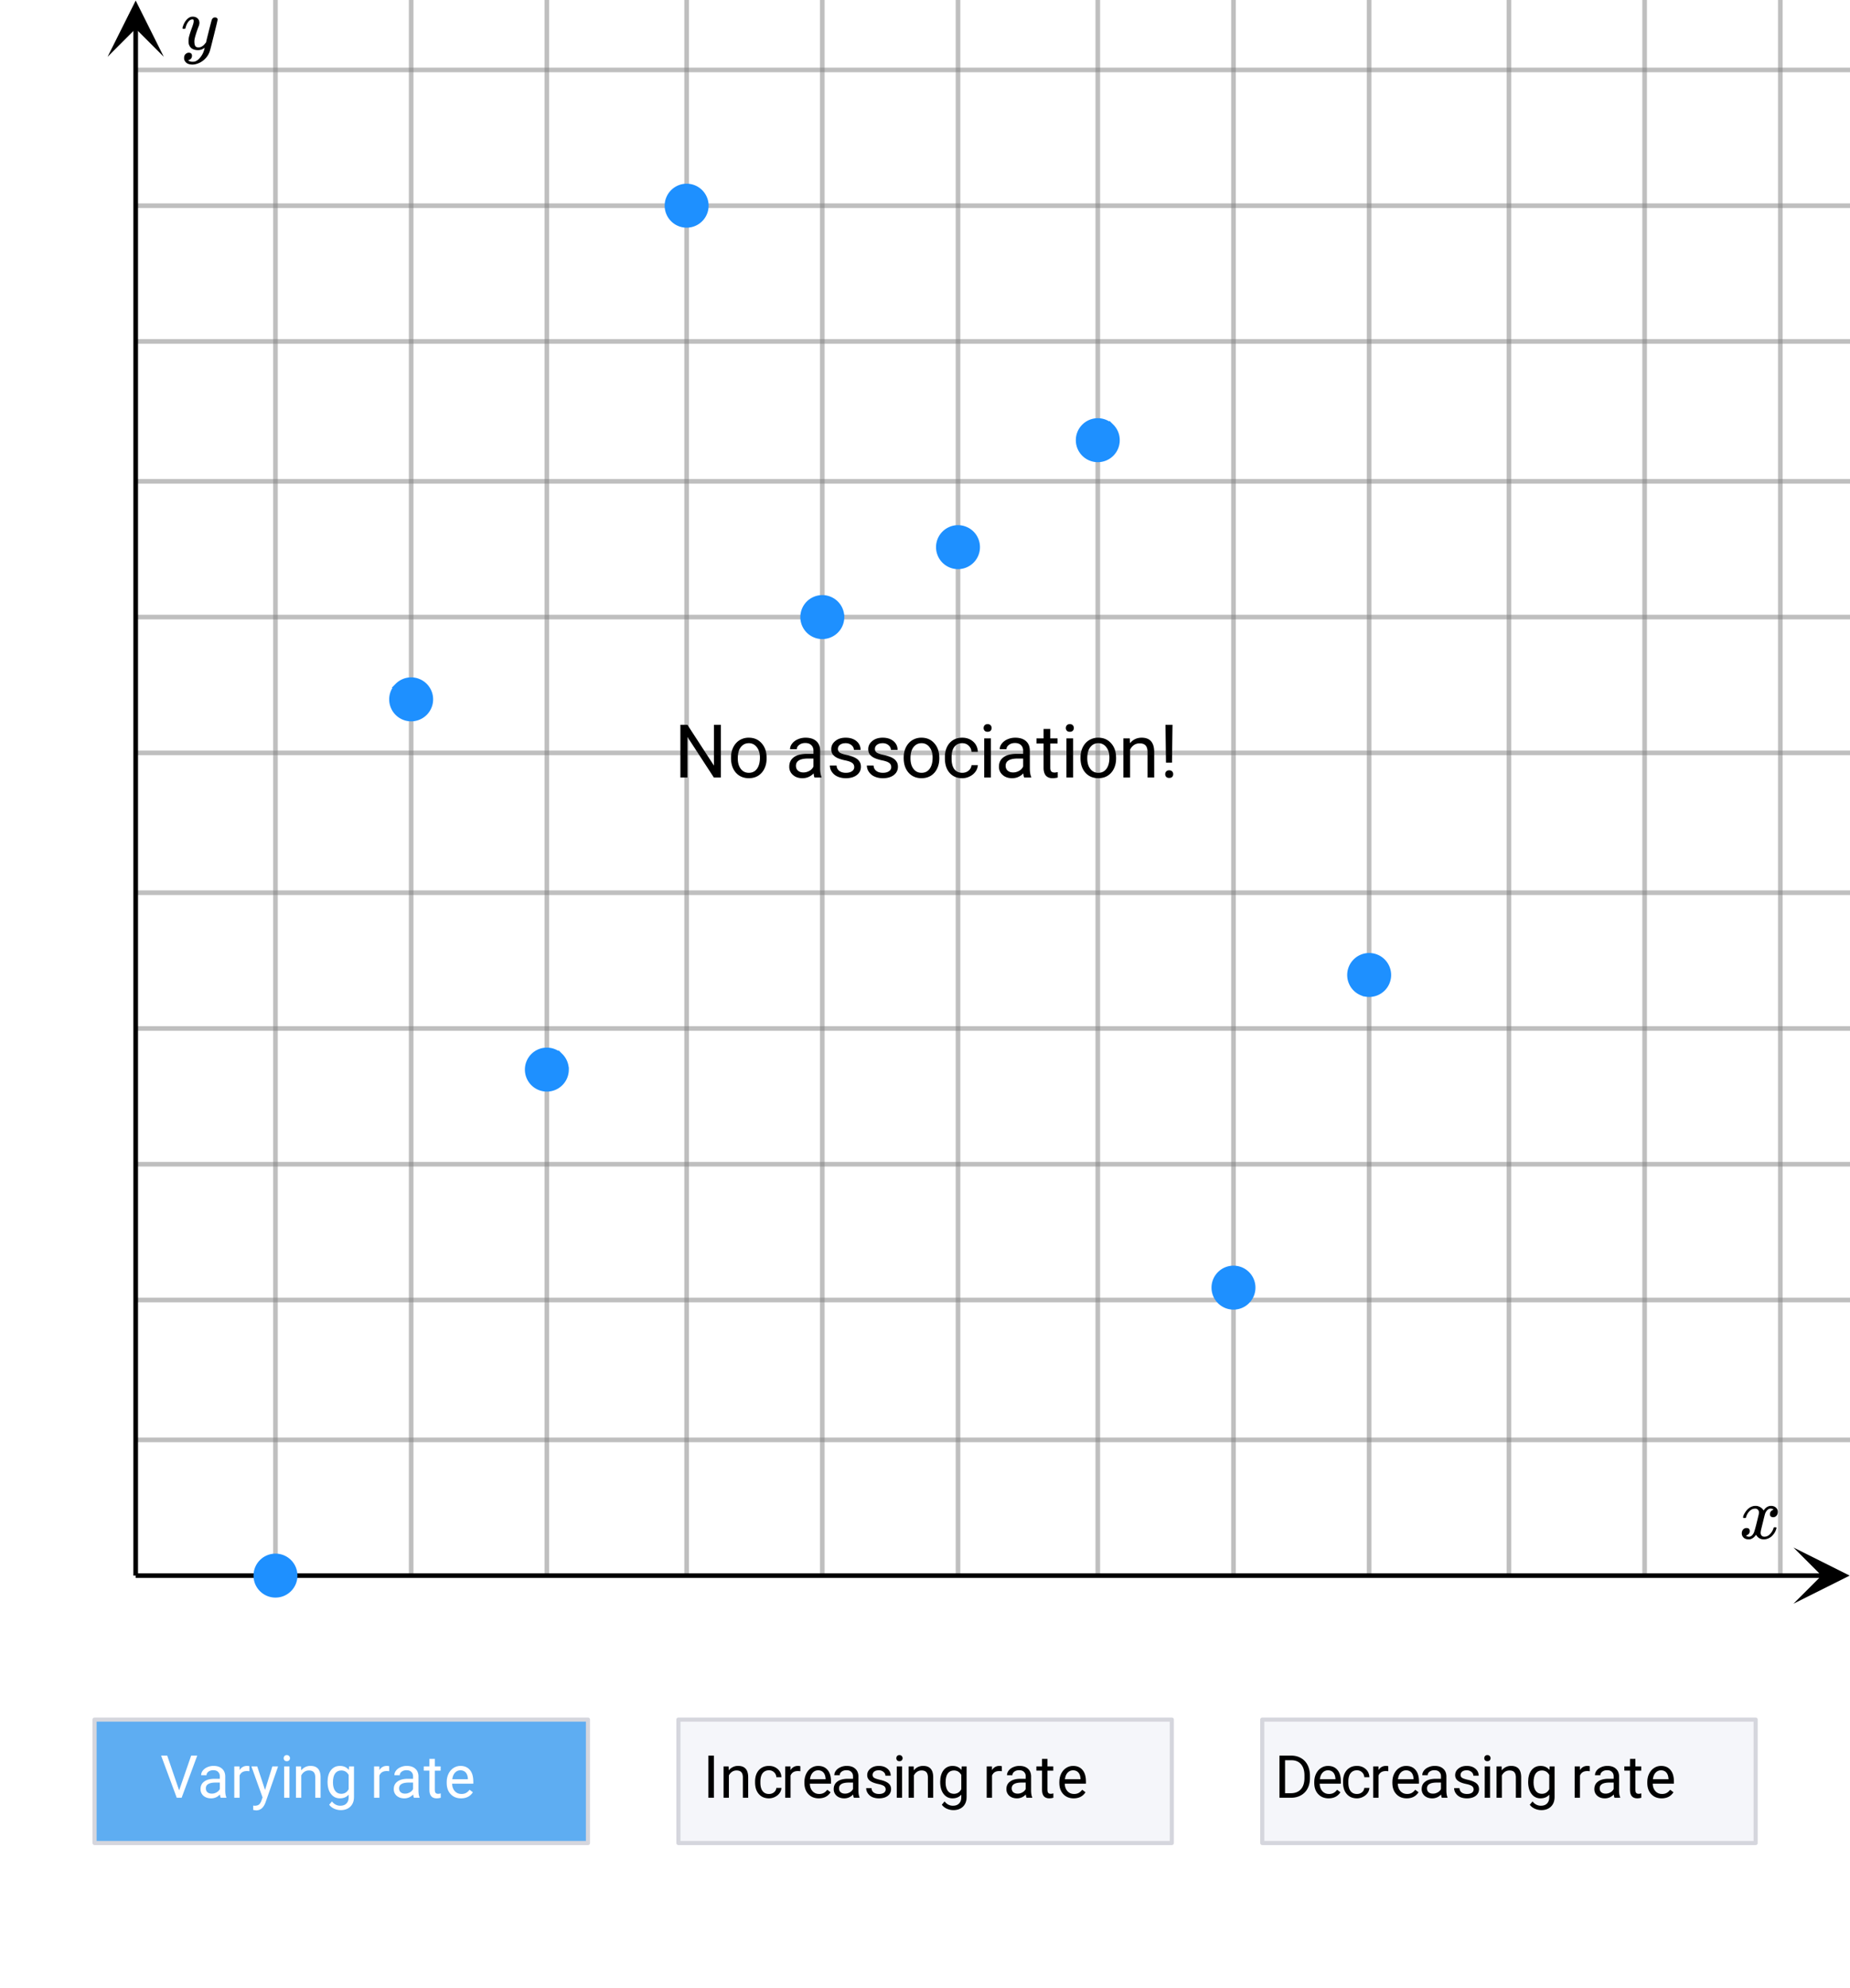 <svg xmlns="http://www.w3.org/2000/svg" xmlns:xlink="http://www.w3.org/1999/xlink" width="449.28" height="482.56" viewBox="0 0 336.96 361.92"><defs><symbol overflow="visible" id="o"><path d="M.781-3.75C.727-3.8.703-3.848.703-3.89c.031-.25.172-.563.422-.938.414-.633.941-1.004 1.578-1.11.133-.007.235-.015.297-.015.313 0 .598.086.86.25.269.156.46.355.578.594.113-.157.187-.25.218-.282.332-.375.711-.562 1.14-.562.364 0 .661.105.891.312.227.211.344.465.344.766 0 .281-.078.516-.234.703a.776.776 0 0 1-.625.281.64.64 0 0 1-.422-.14.521.521 0 0 1-.156-.39c0-.415.222-.696.672-.845a.58.58 0 0 0-.141-.093.705.705 0 0 0-.39-.094.91.91 0 0 0-.266.031c-.336.149-.586.445-.75.89-.032.075-.164.579-.39 1.516-.231.93-.356 1.45-.376 1.563a1.827 1.827 0 0 0-.047.406c0 .211.063.383.188.516.125.125.289.187.5.187.383 0 .726-.16 1.031-.484.3-.32.508-.676.625-1.063.02-.082.04-.129.063-.14.03-.02.109-.031.234-.031.164 0 .25.039.25.109 0 .012-.012.058-.031.14-.149.563-.461 1.055-.938 1.47-.43.323-.875.484-1.344.484-.625 0-1.101-.282-1.421-.844-.262.406-.594.68-1 .812-.086.02-.2.032-.344.032-.524 0-.89-.188-1.11-.563a.953.953 0 0 1-.14-.531c0-.27.078-.5.234-.688a.798.798 0 0 1 .625-.28c.395 0 .594.187.594.562 0 .336-.164.574-.484.718a.359.359 0 0 1-.063.047l-.078.031c-.012.012-.024.016-.031.016h-.032c0 .031.063.074.188.125a.817.817 0 0 0 .36.078c.32 0 .597-.203.827-.61.102-.163.282-.75.532-1.75.05-.206.109-.437.171-.687.063-.257.11-.457.141-.593.031-.133.05-.211.063-.235a2.86 2.86 0 0 0 .078-.531.678.678 0 0 0-.188-.5.613.613 0 0 0-.484-.203c-.406 0-.762.156-1.063.469a2.562 2.562 0 0 0-.609 1.078c-.012.074-.031.12-.063.14a.752.752 0 0 1-.218.016zm0 0"/></symbol><symbol overflow="visible" id="p"><path d="M6.234-5.813c.125 0 .227.04.313.11.094.062.14.152.14.266 0 .117-.226 1.058-.671 2.828C5.578-.836 5.328.133 5.266.312a3.459 3.459 0 0 1-.688 1.22 3.641 3.641 0 0 1-1.11.874c-.491.239-.945.36-1.359.36-.687 0-1.152-.22-1.39-.657-.094-.125-.14-.304-.14-.53 0-.306.085-.544.265-.72.187-.168.379-.25.578-.25.394 0 .594.188.594.563 0 .332-.157.578-.47.734a.298.298 0 0 1-.062.032.295.295 0 0 0-.078.03c-.011.009-.023.016-.031.016L1.328 2c.031.05.129.11.297.172.133.05.273.078.422.078h.11c.155 0 .273-.012.359-.031.332-.094.648-.324.953-.688A3.69 3.69 0 0 0 4.188.25c.093-.3.14-.477.14-.531 0-.008-.012-.004-.031.015a.358.358 0 0 1-.078.047c-.336.239-.703.36-1.11.36-.46 0-.84-.106-1.14-.313-.293-.219-.48-.531-.563-.937a2.932 2.932 0 0 1-.015-.407c0-.218.007-.382.03-.5.063-.394.266-1.054.61-1.984.196-.531.297-.898.297-1.11a.838.838 0 0 0-.031-.265c-.024-.05-.074-.078-.156-.078h-.063c-.21 0-.406.094-.594.281-.293.293-.511.727-.656 1.297 0 .012-.008.027-.015.047a.188.188 0 0 1-.032.047l-.015.015c-.012.012-.028.016-.047.016h-.36C.305-3.8.281-3.836.281-3.86a.97.97 0 0 1 .047-.203c.188-.625.469-1.113.844-1.468.3-.282.617-.422.953-.422.383 0 .688.105.906.312.227.2.344.485.344.86-.023.168-.04.261-.047.281 0 .055-.07.246-.203.578-.367 1-.586 1.735-.656 2.203a1.857 1.857 0 0 0-.016.297c0 .344.05.61.156.797.114.18.313.266.594.266.207 0 .406-.051.594-.157a1.84 1.84 0 0 0 .422-.328c.093-.101.21-.242.36-.422a32.833 32.833 0 0 1 .25-1.063c.093-.35.175-.687.25-1 .343-1.35.534-2.062.577-2.124a.592.592 0 0 1 .578-.36zm0 0"/></symbol><symbol overflow="visible" id="q"><path d="M8.484 0h-1.28L2.39-7.39V0H1.109v-9.594h1.282l4.828 7.422v-7.422h1.265zm0 0"/></symbol><symbol overflow="visible" id="r"><path d="M.594-3.625c0-.695.133-1.32.406-1.875.281-.563.664-.992 1.156-1.297a3.127 3.127 0 0 1 1.672-.453c.969 0 1.75.34 2.344 1.016.601.668.906 1.558.906 2.671v.079c0 .699-.137 1.324-.406 1.875A3.067 3.067 0 0 1 5.547-.33c-.492.306-1.059.454-1.703.454-.969 0-1.758-.332-2.36-1-.593-.676-.89-1.566-.89-2.672zm1.234.14c0 .794.18 1.43.547 1.907.363.48.852.719 1.469.719.625 0 1.113-.239 1.469-.72.363-.487.546-1.171.546-2.046 0-.781-.187-1.41-.562-1.89a1.746 1.746 0 0 0-1.469-.735c-.594 0-1.078.242-1.453.719-.367.48-.547 1.164-.547 2.047zm0 0"/></symbol><symbol overflow="visible" id="t"><path d="M5.313 0c-.063-.133-.118-.383-.157-.75-.574.586-1.25.875-2.031.875-.71 0-1.29-.195-1.734-.594a1.908 1.908 0 0 1-.672-1.5c0-.75.281-1.328.844-1.734.562-.406 1.351-.61 2.375-.61h1.187v-.562c0-.426-.133-.766-.39-1.016-.25-.257-.622-.39-1.11-.39-.438 0-.805.117-1.094.343-.293.22-.437.481-.437.782H.859c0-.352.125-.692.375-1.016a2.587 2.587 0 0 1 1.032-.781c.437-.195.91-.297 1.421-.297.82 0 1.47.203 1.938.61.469.406.707.976.719 1.702v3.266c0 .656.082 1.18.25 1.563V0zM3.296-.922c.383 0 .75-.098 1.094-.297.343-.195.586-.457.734-.781v-1.453h-.953c-1.492 0-2.234.437-2.234 1.312 0 .375.125.672.375.891.257.219.585.328.984.328zm0 0"/></symbol><symbol overflow="visible" id="u"><path d="M5.063-1.89c0-.333-.125-.587-.375-.766-.243-.188-.672-.344-1.297-.469-.618-.133-1.106-.29-1.47-.469-.355-.187-.62-.406-.796-.656-.168-.258-.25-.566-.25-.922 0-.582.242-1.07.734-1.469.489-.406 1.118-.609 1.891-.609.813 0 1.469.21 1.969.625.5.418.75.95.75 1.594H5c0-.332-.148-.617-.438-.86-.28-.238-.636-.359-1.062-.359-.438 0-.781.102-1.031.297a.89.89 0 0 0-.375.75c0 .293.113.516.344.672.226.148.644.289 1.25.422.613.136 1.109.296 1.484.484s.648.418.828.688c.188.261.281.585.281.968 0 .637-.258 1.149-.765 1.532-.5.374-1.157.562-1.97.562-.573 0-1.077-.102-1.515-.297A2.397 2.397 0 0 1 1-1.016a2.028 2.028 0 0 1-.375-1.171h1.219c.02.406.18.73.484.968.313.242.719.36 1.219.36.457 0 .82-.094 1.094-.282.28-.187.421-.437.421-.75zm0 0"/></symbol><symbol overflow="visible" id="v"><path d="M3.781-.86c.438 0 .817-.128 1.14-.39.321-.27.5-.602.532-1H6.61a2.279 2.279 0 0 1-.421 1.172 2.78 2.78 0 0 1-1.047.875c-.43.219-.883.328-1.36.328-.969 0-1.742-.32-2.312-.969C.895-1.488.609-2.375.609-3.5v-.203c0-.688.125-1.3.375-1.844.258-.539.625-.957 1.094-1.25.477-.3 1.04-.453 1.688-.453.8 0 1.468.242 2 .719.53.468.812 1.09.843 1.86H5.453c-.031-.458-.203-.833-.516-1.126-.312-.3-.703-.453-1.171-.453-.618 0-1.094.227-1.438.672-.336.437-.5 1.078-.5 1.922v.234c0 .824.164 1.461.5 1.906.344.438.828.657 1.453.657zm0 0"/></symbol><symbol overflow="visible" id="w"><path d="M2.25 0H1.031v-7.125H2.25zM.922-9.016c0-.195.062-.363.187-.5.125-.132.301-.203.532-.203.238 0 .421.07.546.203a.716.716 0 0 1 .188.5c0 .2-.063.368-.188.5-.124.125-.308.188-.546.188-.23 0-.407-.063-.532-.188a.703.703 0 0 1-.187-.5zm0 0"/></symbol><symbol overflow="visible" id="x"><path d="M2.578-8.844v1.719h1.328v.938H2.578v4.421c0 .282.055.496.172.641.125.148.328.219.61.219.132 0 .328-.024.578-.078V0A3.824 3.824 0 0 1 3 .125c-.543 0-.953-.16-1.234-.484-.274-.332-.407-.801-.407-1.407v-4.421H.063v-.938h1.296v-1.719zm0 0"/></symbol><symbol overflow="visible" id="y"><path d="M2.078-7.125l.031.89C2.66-6.91 3.375-7.25 4.25-7.25c1.5 0 2.258.852 2.281 2.547V0H5.313v-4.719c-.012-.508-.133-.883-.36-1.125-.23-.25-.59-.375-1.078-.375a1.8 1.8 0 0 0-1.047.313c-.293.21-.523.484-.687.828V0H.92v-7.125zm0 0"/></symbol><symbol overflow="visible" id="z"><path d="M2.281-2.703H1.187l-.093-6.89h1.281zM1.047-.61c0-.196.062-.364.187-.5.125-.133.301-.204.532-.204.238 0 .421.07.546.204a.716.716 0 0 1 .188.5c0 .199-.063.367-.188.5-.124.125-.308.187-.546.187-.23 0-.407-.062-.532-.187a.703.703 0 0 1-.187-.5zm0 0"/></symbol><symbol overflow="visible" id="A"><path d="M3.422-1.344l2.187-6.328h1.11L3.875 0h-.89L.14-7.672H1.25zm0 0"/></symbol><symbol overflow="visible" id="B"><path d="M4.25 0c-.055-.113-.102-.313-.14-.594-.45.469-.985.703-1.61.703-.563 0-1.027-.156-1.39-.468a1.567 1.567 0 0 1-.532-1.22c0-.593.223-1.05.672-1.374.445-.332 1.082-.5 1.906-.5h.938v-.453c0-.332-.106-.598-.313-.797-.199-.207-.496-.313-.89-.313-.344 0-.637.09-.875.266-.23.18-.344.39-.344.64H.688c0-.288.097-.566.296-.827.207-.27.485-.477.829-.625a2.72 2.72 0 0 1 1.14-.235c.656 0 1.164.168 1.531.5.375.324.57.774.594 1.344v2.625c0 .523.067.937.203 1.25V0zM2.64-.75c.301 0 .587-.078.86-.234.281-.157.477-.36.594-.61v-1.172h-.75c-1.2 0-1.797.352-1.797 1.047 0 .305.098.543.297.719.207.168.472.25.797.25zm0 0"/></symbol><symbol overflow="visible" id="C"><path d="M3.484-4.828a3.586 3.586 0 0 0-.468-.031c-.649 0-1.086.273-1.313.812V0H.734v-5.703h.954l.015.672c.313-.508.766-.766 1.36-.766.187 0 .328.024.421.063zm0 0"/></symbol><symbol overflow="visible" id="D"><path d="M2.594-1.422l1.328-4.281h1.047L2.672.875c-.356.945-.918 1.422-1.688 1.422L.813 2.28.438 2.22v-.797l.265.031c.332 0 .586-.07.766-.203.187-.137.343-.383.468-.734l.204-.579-2.032-5.64h1.063zm0 0"/></symbol><symbol overflow="visible" id="E"><path d="M1.797 0H.828v-5.703h.969zM.75-7.203c0-.156.047-.285.14-.39.094-.114.235-.173.422-.173.188 0 .329.059.422.172a.542.542 0 0 1 .157.39c0 .157-.055.29-.157.391-.093.106-.234.157-.421.157-.188 0-.329-.051-.422-.157a.558.558 0 0 1-.141-.39zm0 0"/></symbol><symbol overflow="visible" id="F"><path d="M1.656-5.703l.032.719a2.093 2.093 0 0 1 1.703-.813c1.207 0 1.816.68 1.828 2.031V0H4.25v-3.766c-.012-.414-.11-.718-.297-.906-.18-.195-.465-.297-.86-.297-.312 0-.59.086-.827.25-.243.168-.43.387-.563.657V0H.734v-5.703zm0 0"/></symbol><symbol overflow="visible" id="G"><path d="M.5-2.89c0-.895.203-1.602.61-2.126.413-.52.96-.78 1.64-.78.695 0 1.238.245 1.625.734l.047-.641h.89v5.562c0 .739-.218 1.32-.656 1.75-.437.426-1.023.641-1.75.641-.418 0-.824-.09-1.219-.266-.386-.18-.683-.418-.89-.718l.5-.594c.414.52.926.781 1.531.781.477 0 .848-.137 1.11-.406.269-.274.406-.649.406-1.125v-.484c-.399.449-.93.671-1.594.671-.668 0-1.21-.265-1.625-.796C.707-1.228.5-1.962.5-2.892zm.984.109c0 .636.13 1.14.391 1.515.27.368.64.547 1.11.547.613 0 1.066-.281 1.359-.844v-2.593c-.305-.54-.75-.813-1.344-.813-.48 0-.855.184-1.125.547-.262.367-.39.914-.39 1.64zm0 0"/></symbol><symbol overflow="visible" id="I"><path d="M2.063-7.078v1.375h1.062v.766H2.062v3.53c0 .231.047.403.141.516.094.118.254.172.485.172.113 0 .265-.023.453-.078V0c-.25.07-.496.11-.735.11-.437 0-.773-.13-1-.391-.218-.27-.328-.645-.328-1.125v-3.532H.047v-.765h1.031v-1.375zm0 0"/></symbol><symbol overflow="visible" id="J"><path d="M3.094.11c-.774 0-1.403-.255-1.89-.766-.481-.508-.72-1.188-.72-2.031v-.188c0-.563.11-1.063.329-1.5.218-.445.519-.797.906-1.047.383-.25.804-.375 1.265-.375.739 0 1.313.246 1.72.734.413.481.624 1.18.624 2.094v.406h-3.86c.009.555.173 1.008.485 1.36.313.344.711.516 1.203.516.344 0 .633-.067.875-.204.239-.144.446-.332.625-.562L5.25-1C4.77-.258 4.05.11 3.094.11zM2.984-5c-.398 0-.73.148-1 .438-.261.28-.421.68-.484 1.187h2.844v-.063c-.024-.5-.153-.882-.39-1.156C3.71-4.864 3.39-5 2.983-5zm0 0"/></symbol><symbol overflow="visible" id="K"><path d="M1.969 0h-1v-7.672h1zm0 0"/></symbol><symbol overflow="visible" id="L"><path d="M3.016-.688c.351 0 .66-.101.921-.312.258-.219.399-.484.422-.797h.922a1.746 1.746 0 0 1-.328.938c-.21.293-.492.527-.844.703a2.38 2.38 0 0 1-1.093.265c-.774 0-1.387-.257-1.844-.78C.71-1.192.484-1.899.484-2.798v-.156c0-.563.098-1.055.297-1.485.207-.425.5-.757.875-1 .383-.238.836-.359 1.36-.359.632 0 1.164.195 1.593.578.426.375.649.871.672 1.485H4.36c-.023-.375-.164-.676-.421-.907A1.29 1.29 0 0 0 3.015-5c-.493 0-.875.18-1.157.531-.273.356-.406.871-.406 1.547v.188c0 .656.133 1.164.406 1.515.27.356.657.532 1.157.532zm0 0"/></symbol><symbol overflow="visible" id="M"><path d="M4.047-1.516a.727.727 0 0 0-.297-.609c-.2-.145-.543-.27-1.031-.375-.492-.102-.883-.227-1.172-.375-.293-.145-.512-.32-.656-.531a1.27 1.27 0 0 1-.204-.719c0-.469.196-.863.594-1.188.395-.32.899-.484 1.516-.484.644 0 1.164.168 1.562.5.407.336.61.762.61 1.281H4c0-.27-.117-.5-.344-.687A1.284 1.284 0 0 0 2.796-5c-.355 0-.632.078-.827.234a.737.737 0 0 0-.297.61.6.6 0 0 0 .281.531c.188.117.52.23 1 .344.488.105.883.234 1.188.39.3.149.523.329.671.547.145.211.22.465.22.766 0 .512-.204.922-.61 1.234-.406.305-.938.453-1.594.453-.46 0-.867-.078-1.219-.234a1.98 1.98 0 0 1-.812-.688C.597-1.101.5-1.413.5-1.75h.969c.02.324.148.586.39.781.25.188.57.281.97.281.374 0 .671-.07.89-.218a.718.718 0 0 0 .328-.61zm0 0"/></symbol><symbol overflow="visible" id="N"><path d="M.89 0v-7.672h2.157c.664 0 1.254.152 1.765.453.52.293.915.711 1.188 1.25.281.543.426 1.168.438 1.875v.5c0 .719-.141 1.352-.422 1.89a2.95 2.95 0 0 1-1.204 1.25C4.301-.16 3.704-.007 3.016 0zm1.016-6.828v6H2.97c.77 0 1.375-.238 1.812-.719.438-.488.657-1.18.657-2.078v-.438c0-.875-.211-1.55-.625-2.03-.407-.489-.985-.735-1.735-.735zm0 0"/></symbol><clipPath id="a"><path d="M0 0h336.96v361.715H0zm0 0"/></clipPath><clipPath id="b"><path d="M24 261h312.96v2H24zm0 0"/></clipPath><clipPath id="c"><path d="M24 236h312.96v2H24zm0 0"/></clipPath><clipPath id="d"><path d="M24 211h312.96v2H24zm0 0"/></clipPath><clipPath id="e"><path d="M24 186h312.96v2H24zm0 0"/></clipPath><clipPath id="f"><path d="M24 162h312.96v1H24zm0 0"/></clipPath><clipPath id="g"><path d="M24 136h312.96v2H24zm0 0"/></clipPath><clipPath id="h"><path d="M24 111h312.96v2H24zm0 0"/></clipPath><clipPath id="i"><path d="M24 87h312.96v2H24zm0 0"/></clipPath><clipPath id="j"><path d="M24 61h312.96v2H24zm0 0"/></clipPath><clipPath id="k"><path d="M24 37h312.96v1H24zm0 0"/></clipPath><clipPath id="l"><path d="M24 12h312.96v2H24zm0 0"/></clipPath><clipPath id="m"><path d="M326.66 281.707h10.3V292h-10.3zm0 0"/></clipPath><clipPath id="n"><path d="M19.594 0H30v10.34H19.594zm0 0"/></clipPath></defs><g clip-path="url(#a)" fill="#fff"><path d="M0 0h337v361.715H0zm0 0"/><path d="M0 0h337v361.715H0zm0 0"/></g><path d="M50.176 286.824V0M74.89 286.824V0M99.602 286.824V0M125.063 286.824V0M149.777 286.824V0M174.492 286.824V0M199.953 286.824V0M224.668 286.824V0M249.379 286.824V0M274.844 286.824V0M299.555 286.824V0M324.27 286.824V0" fill="none" stroke-width=".843" stroke="gray" stroke-opacity=".502"/><g clip-path="url(#b)"><path d="M24.715 262.11H337" fill="none" stroke-width=".843" stroke="gray" stroke-opacity=".502"/></g><g clip-path="url(#c)"><path d="M24.715 236.648H337" fill="none" stroke-width=".843" stroke="gray" stroke-opacity=".502"/></g><g clip-path="url(#d)"><path d="M24.715 211.938H337" fill="none" stroke-width=".843" stroke="gray" stroke-opacity=".502"/></g><g clip-path="url(#e)"><path d="M24.715 187.223H337" fill="none" stroke-width=".843" stroke="gray" stroke-opacity=".502"/></g><g clip-path="url(#f)"><path d="M24.715 162.508H337" fill="none" stroke-width=".843" stroke="gray" stroke-opacity=".502"/></g><g clip-path="url(#g)"><path d="M24.715 137.047H337" fill="none" stroke-width=".843" stroke="gray" stroke-opacity=".502"/></g><g clip-path="url(#h)"><path d="M24.715 112.332H337" fill="none" stroke-width=".843" stroke="gray" stroke-opacity=".502"/></g><g clip-path="url(#i)"><path d="M24.715 87.621H337" fill="none" stroke-width=".843" stroke="gray" stroke-opacity=".502"/></g><g clip-path="url(#j)"><path d="M24.715 62.156H337" fill="none" stroke-width=".843" stroke="gray" stroke-opacity=".502"/></g><g clip-path="url(#k)"><path d="M24.715 37.445H337" fill="none" stroke-width=".843" stroke="gray" stroke-opacity=".502"/></g><g clip-path="url(#l)"><path d="M24.715 12.73H337" fill="none" stroke-width=".843" stroke="gray" stroke-opacity=".502"/></g><path d="M24.715 286.824h307.168" fill="none" stroke-width=".843" stroke="#000"/><g clip-path="url(#m)"><path d="M326.66 281.707l10.238 5.117-10.238 5.117 5.121-5.117zm0 0"/></g><path d="M24.715 286.824V5.117" fill="none" stroke-width=".843" stroke="#000"/><g clip-path="url(#n)"><path d="M19.594 10.34L24.714.102l5.118 10.238-5.117-5.121zm0 0"/></g><path d="M53.754 286.824c0 .477-.09.93-.27 1.371a3.585 3.585 0 0 1-.777 1.16 3.585 3.585 0 0 1-1.16.778c-.442.18-.899.27-1.371.27-.477 0-.93-.09-1.371-.27a3.585 3.585 0 0 1-1.16-.777 3.585 3.585 0 0 1-.778-1.16 3.589 3.589 0 0 1-.27-1.372c0-.472.09-.93.27-1.37.184-.438.442-.825.778-1.161a3.585 3.585 0 0 1 1.16-.777 3.604 3.604 0 0 1 2.742 0 3.585 3.585 0 0 1 1.938 1.938c.18.44.269.898.269 1.37zm0 0M78.469 127.313c0 .472-.09.93-.274 1.367a3.55 3.55 0 0 1-1.937 1.937 3.502 3.502 0 0 1-1.367.274c-.477 0-.934-.09-1.371-.274a3.473 3.473 0 0 1-1.16-.773 3.5 3.5 0 0 1-.778-1.164 3.502 3.502 0 0 1-.273-1.367c0-.477.09-.934.273-1.372.18-.437.441-.824.777-1.16a3.544 3.544 0 0 1 1.16-.777 3.507 3.507 0 0 1 1.372-.274c.472 0 .93.09 1.367.274a3.574 3.574 0 0 1 1.938 1.938c.183.437.273.894.273 1.37zm0 0M103.184 194.711a3.585 3.585 0 0 1-1.05 2.531 3.585 3.585 0 0 1-1.161.778 3.604 3.604 0 0 1-2.742 0 3.585 3.585 0 0 1 0-6.618c.44-.18.898-.27 1.37-.27.477 0 .934.09 1.372.27.437.184.824.442 1.16.778a3.585 3.585 0 0 1 1.05 2.531zm0 0M128.645 37.445c0 .473-.09.93-.274 1.368a3.5 3.5 0 0 1-.777 1.164 3.473 3.473 0 0 1-1.16.773 3.507 3.507 0 0 1-1.371.273c-.473 0-.93-.09-1.368-.273a3.473 3.473 0 0 1-1.16-.773 3.5 3.5 0 0 1-.777-1.164 3.502 3.502 0 0 1-.274-1.368c0-.476.09-.933.274-1.37.18-.438.441-.825.777-1.16a3.573 3.573 0 0 1 5.836 1.16c.184.437.274.894.274 1.37zm0 0M153.36 112.332a3.578 3.578 0 0 1-2.212 3.309 3.578 3.578 0 0 1-4.68-4.676 3.56 3.56 0 0 1 1.938-1.938 3.535 3.535 0 0 1 1.371-.273c.477 0 .934.09 1.371.273a3.56 3.56 0 0 1 1.938 1.938c.18.437.273.894.273 1.367zm0 0M178.07 99.602c0 .476-.09.933-.273 1.37a3.56 3.56 0 0 1-1.938 1.938 3.573 3.573 0 0 1-4.675-1.937 3.578 3.578 0 0 1 .777-3.903 3.513 3.513 0 0 1 1.16-.773 3.507 3.507 0 0 1 1.371-.274c.473 0 .93.09 1.367.274.442.18.829.437 1.164.773.336.336.594.723.774 1.16.184.442.273.899.273 1.372zm0 0M203.531 80.133a3.57 3.57 0 0 1-3.578 3.578 3.574 3.574 0 0 1-3.309-2.21 3.57 3.57 0 0 1-.269-1.368 3.544 3.544 0 0 1 1.047-2.531 3.524 3.524 0 0 1 1.16-.778 3.535 3.535 0 0 1 1.371-.273c.477 0 .93.09 1.371.273.438.18.824.442 1.16.778a3.544 3.544 0 0 1 1.047 2.53zm0 0M228.246 234.402c0 .473-.09.93-.273 1.371a3.56 3.56 0 0 1-3.305 2.207c-.477 0-.934-.09-1.371-.269a3.585 3.585 0 0 1-1.16-.777 3.585 3.585 0 0 1-1.051-2.532 3.585 3.585 0 0 1 1.05-2.531 3.585 3.585 0 0 1 1.16-.777c.438-.18.895-.27 1.372-.27a3.57 3.57 0 0 1 3.578 3.578zm0 0M252.961 177.488c0 .473-.094.93-.273 1.368a3.56 3.56 0 0 1-1.938 1.937 3.507 3.507 0 0 1-1.371.273c-.473 0-.93-.09-1.367-.273a3.49 3.49 0 0 1-1.164-.773 3.49 3.49 0 0 1-.774-1.164 3.502 3.502 0 0 1-.273-1.368c0-.476.09-.933.273-1.37.18-.438.438-.825.774-1.16a3.5 3.5 0 0 1 1.164-.778 3.502 3.502 0 0 1 1.367-.274c.477 0 .934.09 1.371.274.438.18.824.441 1.16.777a3.585 3.585 0 0 1 1.051 2.531zm0 0" fill="#1e90ff" stroke-width=".843" stroke="#1e90ff"/><path d="M17.473 335.527h89.867v-22.464H17.473zm0 0" fill="#5eadf2"/><path d="M123.566 335.527h89.868v-22.464h-89.868zm0 0M229.66 335.527h89.867v-22.464H229.66zm0 0" fill="#f5f6fa"/><path d="M107.09 335.504v-22.469M107.09 313.035H17.223M17.223 313.035v22.469M17.223 335.504h89.867M213.434 335.504v-22.469M213.434 313.035h-89.868M123.566 313.035v22.469M123.566 335.504h89.868M319.777 335.504v-22.469M319.777 313.035H229.91M229.91 313.035v22.469M229.91 335.504h89.867" fill="none" stroke-linecap="round" stroke="#d5d6dd" stroke-width=".749"/><use xlink:href="#o" x="316.78" y="280.084"/><use xlink:href="#p" x="32.951" y="8.987"/><use xlink:href="#q" x="122.818" y="141.54"/><use xlink:href="#r" x="132.553" y="141.54"/><use xlink:href="#s" x="140.042" y="141.54"/><use xlink:href="#t" x="143.038" y="141.54"/><use xlink:href="#u" x="150.527" y="141.54"/><use xlink:href="#u" x="157.267" y="141.54"/><use xlink:href="#r" x="164.007" y="141.54"/><use xlink:href="#v" x="171.496" y="141.54"/><use xlink:href="#w" x="178.236" y="141.54"/><use xlink:href="#t" x="181.231" y="141.54"/><use xlink:href="#x" x="188.72" y="141.54"/><use xlink:href="#w" x="193.213" y="141.54"/><use xlink:href="#r" x="196.209" y="141.54"/><use xlink:href="#y" x="203.698" y="141.54"/><use xlink:href="#z" x="211.187" y="141.54"/><use xlink:href="#A" x="29.207" y="327.264" fill="#fff"/><use xlink:href="#B" x="35.947" y="327.264" fill="#fff"/><use xlink:href="#C" x="41.938" y="327.264" fill="#fff"/><use xlink:href="#D" x="45.682" y="327.264" fill="#fff"/><use xlink:href="#E" x="50.924" y="327.264" fill="#fff"/><use xlink:href="#F" x="53.171" y="327.264" fill="#fff"/><use xlink:href="#G" x="59.162" y="327.264" fill="#fff"/><use xlink:href="#H" x="65.153" y="327.264" fill="#fff"/><use xlink:href="#C" x="67.4" y="327.264" fill="#fff"/><use xlink:href="#B" x="71.144" y="327.264" fill="#fff"/><use xlink:href="#I" x="77.136" y="327.264" fill="#fff"/><use xlink:href="#J" x="80.88" y="327.264" fill="#fff"/><use xlink:href="#K" x="128.06" y="327.264"/><use xlink:href="#F" x="131.056" y="327.264"/><use xlink:href="#L" x="137.047" y="327.264"/><use xlink:href="#C" x="142.289" y="327.264"/><use xlink:href="#J" x="146.033" y="327.264"/><use xlink:href="#B" x="151.276" y="327.264"/><use xlink:href="#M" x="157.267" y="327.264"/><use xlink:href="#E" x="162.509" y="327.264"/><use xlink:href="#F" x="164.756" y="327.264"/><use xlink:href="#G" x="170.747" y="327.264"/><use xlink:href="#H" x="176.738" y="327.264"/><use xlink:href="#C" x="178.984" y="327.264"/><use xlink:href="#B" x="182.729" y="327.264"/><use xlink:href="#I" x="188.72" y="327.264"/><use xlink:href="#J" x="192.464" y="327.264"/><use xlink:href="#N" x="232.156" y="327.264"/><use xlink:href="#J" x="238.896" y="327.264"/><use xlink:href="#L" x="244.138" y="327.264"/><use xlink:href="#C" x="249.38" y="327.264"/><use xlink:href="#J" x="253.124" y="327.264"/><use xlink:href="#B" x="258.367" y="327.264"/><use xlink:href="#M" x="264.358" y="327.264"/><use xlink:href="#E" x="269.6" y="327.264"/><use xlink:href="#F" x="271.847" y="327.264"/><use xlink:href="#G" x="277.838" y="327.264"/><use xlink:href="#H" x="283.829" y="327.264"/><use xlink:href="#C" x="286.076" y="327.264"/><use xlink:href="#B" x="289.82" y="327.264"/><use xlink:href="#I" x="295.811" y="327.264"/><use xlink:href="#J" x="299.556" y="327.264"/></svg>